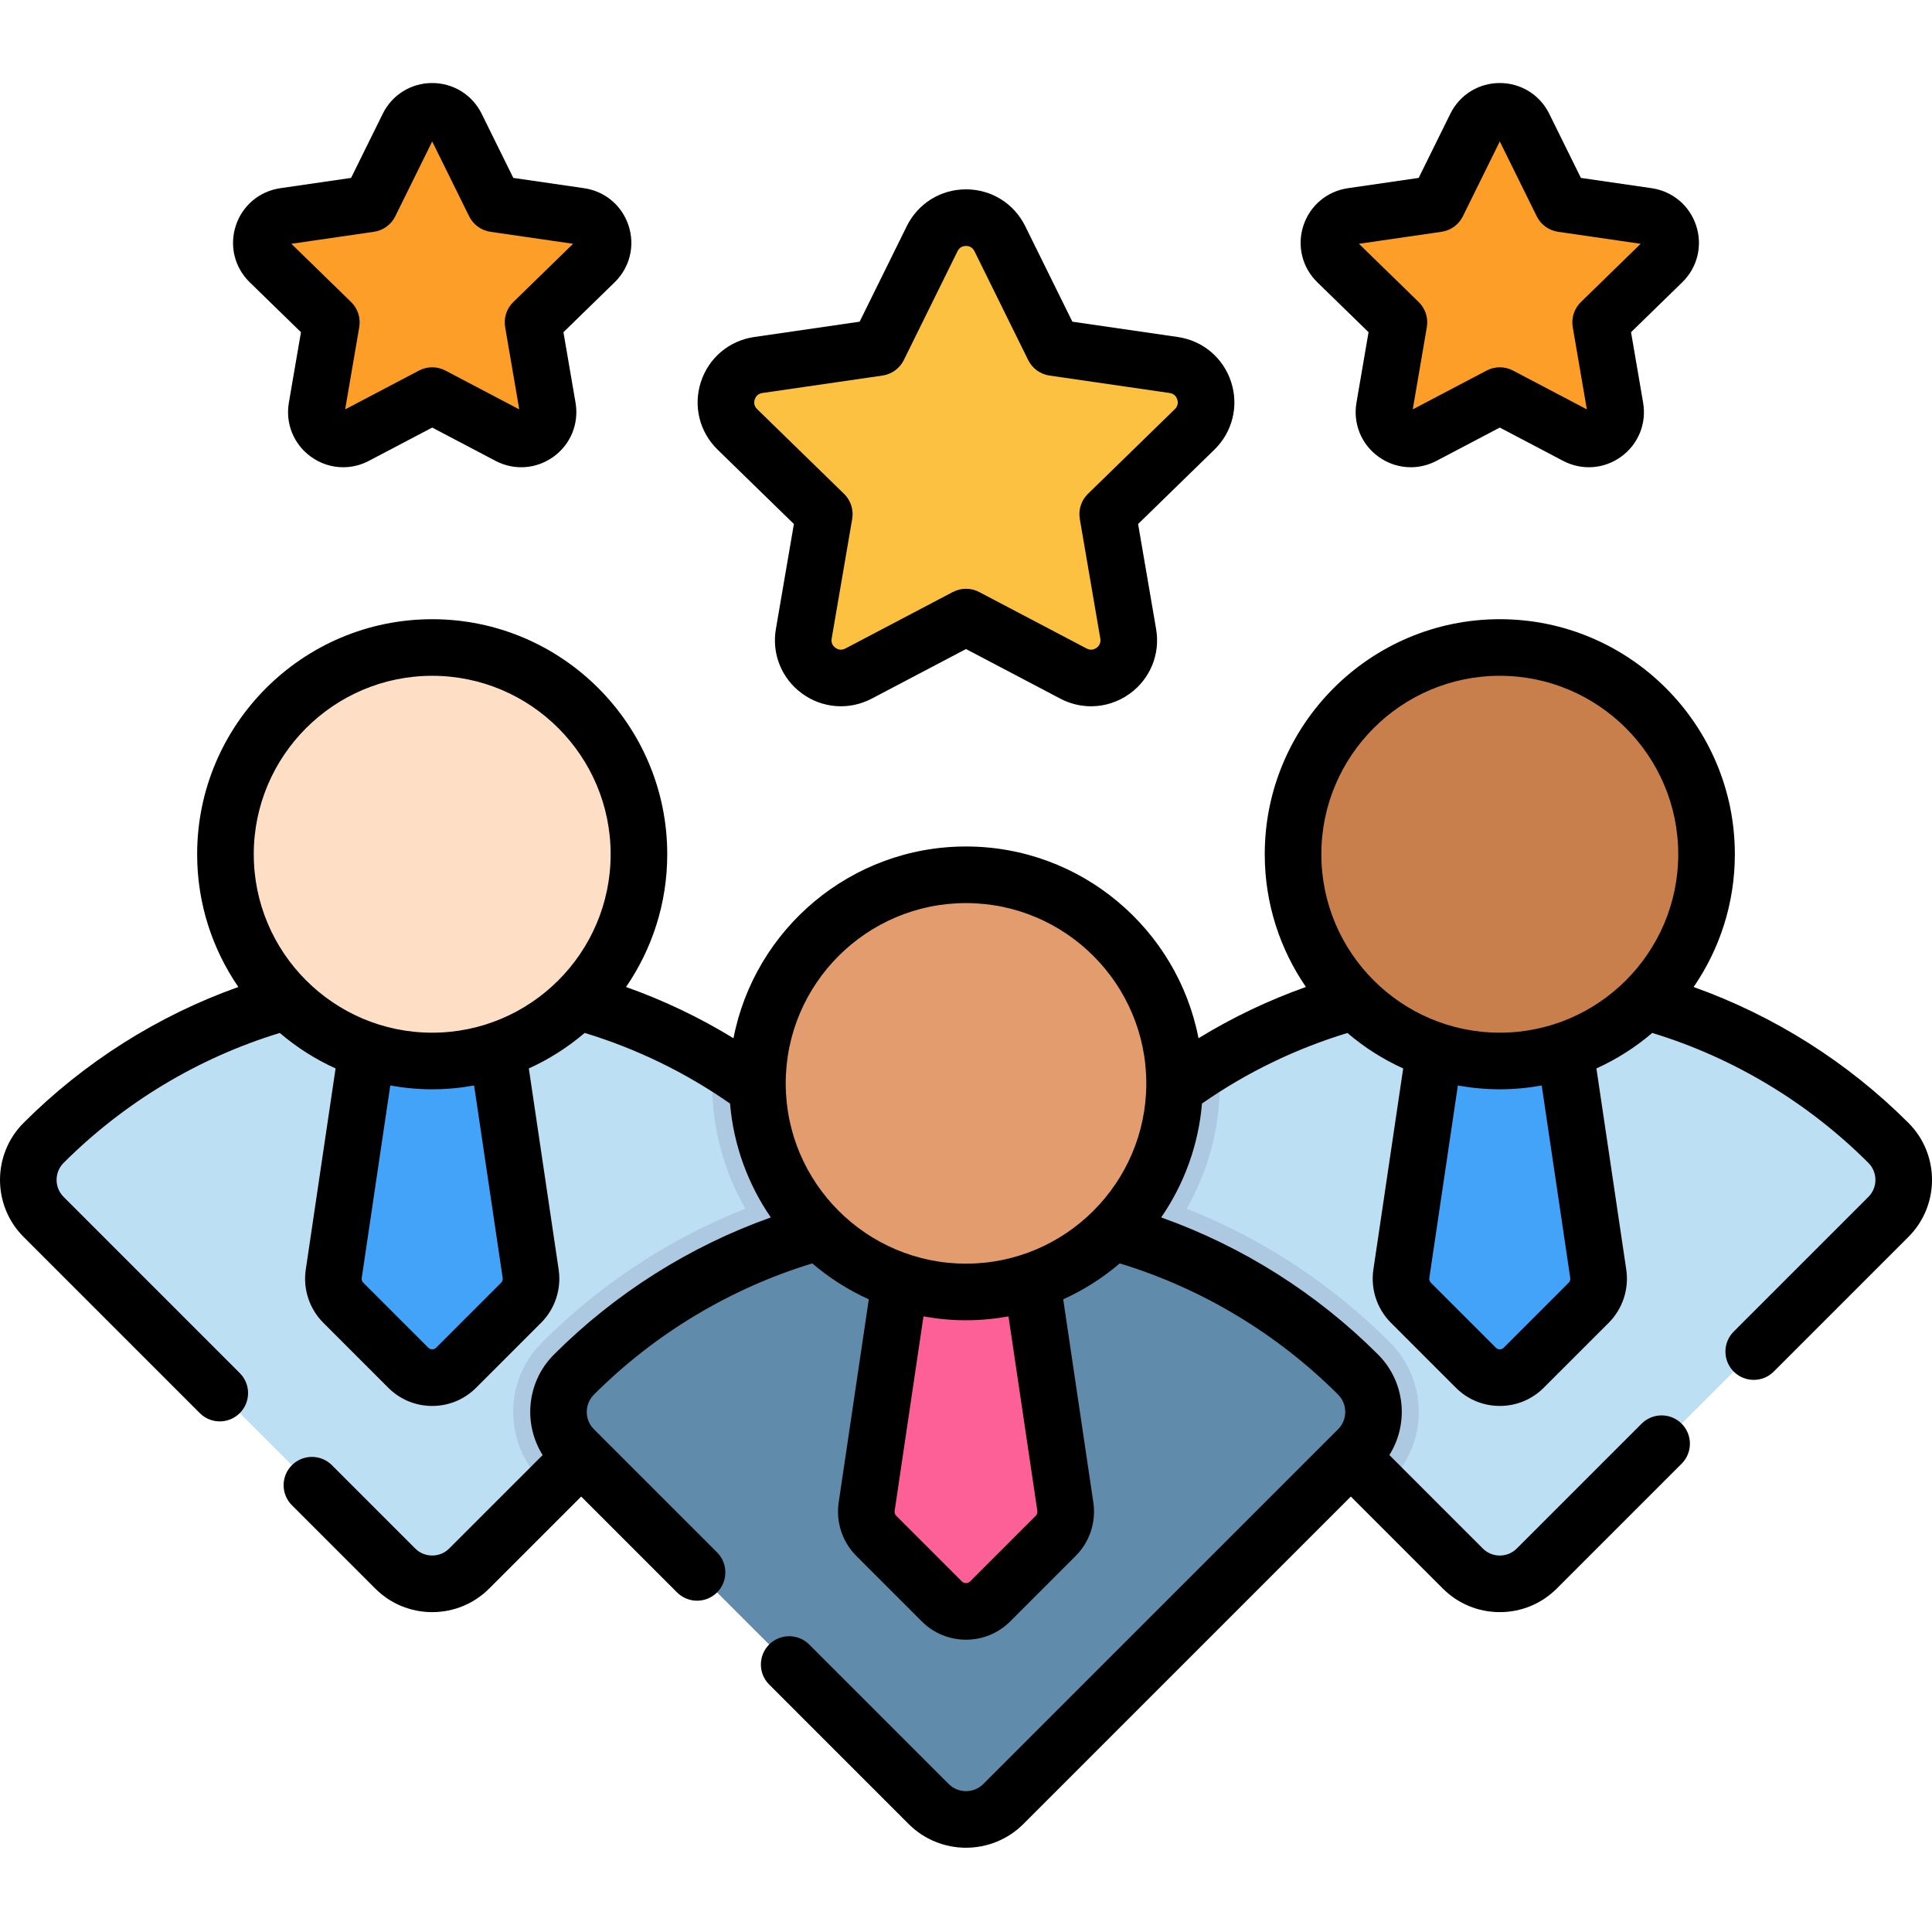 <svg height="512pt" viewBox="0 -22 512.001 512" width="512pt" xmlns="http://www.w3.org/2000/svg"><path d="m500.449 300.492-93.184 93.172c-5.41 5.422-14.188 5.422-19.609 0l-21.191-21.18-71.992-71.992c-5.41-5.422-5.41-14.199 0-19.621 8.75-8.75 18.34-16.148 28.5-22.199 22.871-13.633 48.684-20.453 74.492-20.453 37.273 0 74.543 14.223 102.984 42.652 5.41 5.422 5.41 14.199 0 19.621zm0 0" fill="#bddff4"/><path d="m368.395 370.555-1.93 1.93-71.992-71.992c-5.41-5.422-5.41-14.199 0-19.621 8.75-8.75 18.34-16.148 28.5-22.199.211 2.117.312 4.27.312 6.438 0 12.062-3.211 23.391-8.801 33.203 19.961 7.879 38.281 19.852 53.91 35.48 10.133 10.129 10.133 26.633 0 36.762zm0 0" fill="#adc9e2"/><path d="m380.57 253.512-9.203 62.07c-.414 2.809.523 5.648 2.531 7.652l17.227 17.23c3.5 3.5 9.176 3.5 12.676 0l17.227-17.23c2.008-2.004 2.945-4.844 2.527-7.652l-9.199-62.07zm0 0" fill="#43a3f9"/><path d="m452.254 204.383c0 30.262-24.531 54.793-54.793 54.793-30.258 0-54.789-24.531-54.789-54.793 0-30.258 24.531-54.789 54.789-54.789 30.262 0 54.793 24.531 54.793 54.789zm0 0" fill="#c97f4c"/><path d="m217.531 300.492-71.996 71.992-21.188 21.18c-5.422 5.422-14.203 5.422-19.613 0l-93.184-93.172c-5.41-5.422-5.41-14.199 0-19.621 28.441-28.43 65.715-42.652 102.984-42.652 25.812 0 51.621 6.82 74.492 20.453 10.16 6.051 19.75 13.449 28.504 22.199 5.41 5.422 5.41 14.199 0 19.621zm0 0" fill="#bddff4"/><path d="m217.531 280.871c5.41 5.422 5.41 14.199 0 19.621l-71.996 71.992-1.93-1.93c-10.129-10.129-10.129-26.633 0-36.762 15.633-15.629 33.953-27.602 53.914-35.48-5.59-9.812-8.801-21.141-8.801-33.203 0-2.168.102-4.32.309-6.438 10.16 6.051 19.75 13.449 28.504 22.199zm0 0" fill="#adc9e2"/><path d="m97.648 253.512-9.203 62.07c-.414 2.809.523 5.648 2.527 7.652l17.23 17.23c3.5 3.5 9.172 3.5 12.672 0l17.23-17.23c2.008-2.004 2.945-4.844 2.527-7.652l-9.203-62.07zm0 0" fill="#43a3f9"/><path d="m169.328 204.383c0 30.262-24.527 54.793-54.789 54.793-30.258 0-54.789-24.531-54.789-54.793 0-30.258 24.531-54.789 54.789-54.789 30.262 0 54.789 24.531 54.789 54.789zm0 0" fill="#fedfc5"/><path d="m359.906 342.277c5.465 5.465 5.465 14.328 0 19.793l-94.012 94.012c-5.465 5.465-14.324 5.465-19.789 0l-94.012-94.012c-5.465-5.465-5.465-14.328 0-19.793 57.387-57.383 150.426-57.383 207.812 0zm0 0" fill="#618baa"/><path d="m238.957 314.672-9.281 62.625c-.422 2.832.523 5.695 2.551 7.723l17.383 17.383c3.531 3.531 9.254 3.531 12.785 0l17.383-17.383c2.023-2.023 2.969-4.891 2.551-7.723l-9.285-62.625zm0 0" fill="#fd6096"/><path d="m311.281 265.105c0 30.531-24.75 55.281-55.281 55.281-30.527 0-55.277-24.75-55.277-55.281s24.75-55.277 55.277-55.277c30.531 0 55.281 24.746 55.281 55.277zm0 0" fill="#e29c6d"/><path d="m264.969 41.25 14.238 28.855 31.844 4.625c8.203 1.191 11.477 11.273 5.543 17.059l-23.043 22.461 5.441 31.715c1.402 8.168-7.172 14.398-14.512 10.539l-28.48-14.973-28.48 14.973c-7.336 3.859-15.91-2.371-14.512-10.539l5.441-31.715-23.043-22.461c-5.934-5.785-2.66-15.867 5.543-17.059l31.844-4.625 14.238-28.855c3.672-7.434 14.27-7.434 17.938 0zm0 0" fill="#fdc142"/><path d="m403.844 11.469 10.137 20.535 22.66 3.293c5.836.848 8.168 8.02 3.945 12.137l-16.398 15.984 3.871 22.57c.996 5.812-5.105 10.246-10.328 7.5l-20.27-10.656-20.266 10.656c-5.223 2.746-11.324-1.688-10.328-7.5l3.871-22.57-16.398-15.984c-4.223-4.117-1.891-11.289 3.945-12.141l22.66-3.293 10.137-20.531c2.609-5.293 10.152-5.293 12.762 0zm0 0" fill="#fd9e28"/><path d="m120.922 11.469 10.133 20.535 22.66 3.293c5.84.848 8.168 8.02 3.945 12.137l-16.398 15.984 3.871 22.57c1 5.812-5.102 10.246-10.324 7.5l-20.27-10.656-20.27 10.656c-5.219 2.746-11.324-1.688-10.324-7.5l3.871-22.57-16.398-15.984c-4.227-4.117-1.895-11.289 3.941-12.141l22.664-3.293 10.133-20.531c2.609-5.293 10.156-5.293 12.766 0zm0 0" fill="#fd9e28"/><path d="m505.75 275.57c-16.086-16.086-35.637-28.418-56.922-36 6.883-10.02 10.926-22.137 10.926-35.188 0-34.344-27.945-62.289-62.293-62.289-34.348 0-62.289 27.945-62.289 62.289 0 13.043 4.035 25.156 10.914 35.172-9.945 3.531-19.469 8.078-28.465 13.586-5.605-28.914-31.098-50.812-61.621-50.812s-56.02 21.902-61.621 50.812c-8.992-5.504-18.516-10.047-28.469-13.578 6.879-10.02 10.918-22.133 10.918-35.176 0-34.348-27.941-62.289-62.289-62.289-34.348 0-62.293 27.941-62.293 62.289 0 13.043 4.039 25.156 10.918 35.172-21.293 7.586-40.816 19.914-56.914 36.012-8.332 8.332-8.332 21.891 0 30.223l46.691 46.691c1.461 1.465 3.383 2.199 5.301 2.199 1.922 0 3.84-.734 5.305-2.199 2.93-2.93 2.93-7.676 0-10.605l-46.688-46.691c-2.484-2.484-2.484-6.527 0-9.012 16.012-16.012 35.777-27.871 57.285-34.434 4.438 3.793 9.41 6.969 14.789 9.402l-7.906 53.34c-.762 5.133.977 10.387 4.645 14.055l17.227 17.227c3.109 3.109 7.242 4.824 11.641 4.824 4.398 0 8.531-1.715 11.641-4.824l17.23-17.227c3.668-3.672 5.402-8.926 4.645-14.059l-7.91-53.336c5.383-2.438 10.359-5.617 14.801-9.41 13.781 4.199 26.723 10.484 38.52 18.719.945 11.137 4.801 21.449 10.812 30.176-21.504 7.648-41.23 20.09-57.484 36.344-7.219 7.219-8.203 18.328-2.988 26.629l-24.762 24.762c-1.203 1.203-2.801 1.863-4.504 1.863-1.699 0-3.301-.66-4.504-1.863l-22.074-22.074c-2.93-2.93-7.68-2.93-10.605 0-2.93 2.93-2.93 7.68 0 10.605l22.074 22.074c4.035 4.039 9.402 6.262 15.109 6.262 5.707 0 11.074-2.223 15.113-6.262l24.367-24.367 25.406 25.406c1.465 1.461 3.383 2.195 5.305 2.195 1.918 0 3.84-.73 5.301-2.195 2.93-2.93 2.93-7.68 0-10.609l-32.633-32.633c-2.531-2.531-2.531-6.652 0-9.184 16.172-16.168 36.141-28.148 57.863-34.77 4.492 3.84 9.527 7.059 14.98 9.52l-7.988 53.863c-.762 5.16.98 10.438 4.668 14.125l17.383 17.383c3.227 3.223 7.461 4.836 11.699 4.836 4.234 0 8.469-1.613 11.695-4.836l17.383-17.383c3.688-3.688 5.43-8.969 4.668-14.125l-7.988-53.863c5.453-2.465 10.488-5.68 14.98-9.52 21.723 6.617 41.691 18.598 57.863 34.766 2.531 2.535 2.531 6.652 0 9.188l-94.012 94.008c-2.531 2.535-6.652 2.531-9.184 0l-36.965-36.965c-2.93-2.926-7.68-2.926-10.605 0-2.93 2.93-2.93 7.68 0 10.609l36.961 36.965c4.191 4.188 9.695 6.285 15.203 6.285 5.504 0 11.008-2.098 15.199-6.285l86.781-86.781 24.367 24.367c4.039 4.039 9.402 6.262 15.113 6.262 5.707 0 11.074-2.223 15.109-6.262l33.078-33.074c2.926-2.93 2.926-7.68 0-10.605-2.93-2.93-7.68-2.93-10.609 0l-33.074 33.074c-1.203 1.203-2.801 1.867-4.504 1.867s-3.301-.664-4.504-1.867l-24.762-24.762c5.215-8.301 4.23-19.41-2.988-26.629-16.254-16.254-35.98-28.695-57.484-36.344 6.016-8.73 9.871-19.055 10.816-30.195.055-.039.113-.062.168-.102 11.762-8.18 24.668-14.41 38.367-18.582 4.438 3.785 9.406 6.961 14.781 9.395l-7.906 53.336c-.762 5.133.977 10.387 4.645 14.055l17.227 17.23c3.109 3.109 7.246 4.82 11.641 4.82 4.398 0 8.531-1.711 11.641-4.82l17.23-17.227c3.668-3.672 5.402-8.926 4.645-14.059l-7.914-53.336c5.383-2.438 10.359-5.613 14.797-9.406 21.492 6.555 41.281 18.441 57.281 34.438 2.484 2.484 2.484 6.527 0 9.012l-35.691 35.691c-2.93 2.926-2.93 7.676 0 10.605 1.465 1.465 3.387 2.195 5.305 2.195 1.918 0 3.84-.73 5.301-2.195l35.691-35.691c8.336-8.332 8.336-21.891 0-30.223zm-249.75-58.242c26.348 0 47.781 21.434 47.781 47.777s-21.434 47.777-47.781 47.777c-26.344 0-47.777-21.434-47.777-47.777s21.434-47.777 47.777-47.777zm-122.785 99.355c.066.457-.086.922-.414 1.25l-17.227 17.227c-.355.355-.758.43-1.035.43-.277 0-.68-.074-1.035-.43l-17.227-17.227c-.328-.328-.48-.793-.414-1.25l7.566-51.02c3.605.652 7.316 1.012 11.109 1.012 3.793 0 7.5-.359 11.109-1.012zm-18.676-65.012c-26.074 0-47.289-21.211-47.289-47.289 0-26.074 21.215-47.289 47.289-47.289 26.078 0 47.289 21.215 47.289 47.289 0 26.078-21.215 47.289-47.289 47.289zm160.367 126.727c.074.48-.09.973-.434 1.316l-17.383 17.383c-.602.602-1.578.598-2.18 0l-17.383-17.383c-.344-.344-.504-.836-.434-1.316l7.641-51.547c3.66.668 7.418 1.031 11.266 1.031s7.609-.363 11.266-1.031zm141.23-61.715c.066.457-.086.922-.414 1.25l-17.227 17.227c-.355.355-.758.43-1.035.43-.273 0-.68-.074-1.031-.43l-17.23-17.227c-.324-.328-.48-.793-.414-1.25l7.566-51.02c3.609.652 7.316 1.012 11.109 1.012 3.793 0 7.504-.359 11.109-1.012zm-18.676-65.012c-26.074 0-47.289-21.211-47.289-47.289 0-26.074 21.215-47.289 47.289-47.289 26.078 0 47.293 21.215 47.293 47.289-.004 26.078-21.215 47.289-47.293 47.289zm0 0"/><path d="m210.391 116.867-4.773 27.828c-1.133 6.613 1.535 13.172 6.961 17.117 5.43 3.941 12.492 4.453 18.434 1.332l24.988-13.141 24.988 13.141c2.586 1.355 5.383 2.027 8.16 2.027 3.613 0 7.207-1.133 10.273-3.359 5.426-3.945 8.094-10.504 6.961-17.117l-4.773-27.828 20.219-19.707c4.805-4.684 6.5-11.559 4.43-17.941-2.074-6.379-7.488-10.945-14.129-11.91l-27.941-4.059-12.492-25.316c-2.973-6.02-8.984-9.758-15.695-9.758s-12.723 3.738-15.695 9.758l-12.492 25.316-27.941 4.059c-6.641.965-12.055 5.531-14.129 11.91-2.074 6.383-.375 13.258 4.43 17.941zm-10.379-33.012c.18-.555.68-1.508 2.016-1.703l31.844-4.625c2.441-.355 4.555-1.891 5.648-4.105l14.238-28.855c.598-1.211 1.664-1.391 2.242-1.391.582 0 1.645.18 2.242 1.391l14.242 28.855c1.09 2.215 3.203 3.75 5.648 4.105l31.84 4.625c1.34.195 1.84 1.148 2.02 1.703.18.551.336 1.617-.633 2.562l-23.043 22.461c-1.766 1.723-2.574 4.203-2.156 6.637l5.438 31.715c.23 1.332-.523 2.105-.992 2.445-.469.34-1.438.82-2.633.188l-28.48-14.973c-1.094-.574-2.293-.859-3.492-.859-1.195 0-2.395.285-3.488.859l-28.48 14.973c-1.195.633-2.164.152-2.633-.188-.473-.34-1.223-1.113-.996-2.445l5.441-31.715c.414-2.434-.391-4.914-2.16-6.637l-23.039-22.461c-.969-.941-.812-2.012-.633-2.562zm0 0"/><path d="m362.68 66.035-3.203 18.684c-.949 5.527 1.281 11.004 5.812 14.297 2.562 1.863 5.559 2.809 8.578 2.809 2.324 0 4.66-.562 6.816-1.695l16.777-8.82 16.777 8.82c4.961 2.609 10.859 2.184 15.395-1.113 4.535-3.293 6.766-8.773 5.816-14.297l-3.203-18.684 13.574-13.23c4.012-3.914 5.43-9.652 3.695-14.984-1.73-5.328-6.25-9.141-11.797-9.949l-18.762-2.727-8.387-16.996c-2.48-5.027-7.504-8.148-13.109-8.148-5.605 0-10.625 3.121-13.105 8.148l-8.391 16.996-18.758 2.727c-5.547.809-10.066 4.617-11.801 9.949-1.73 5.332-.312 11.07 3.699 14.984zm19.344-26.609c2.445-.355 4.559-1.891 5.648-4.105l9.789-19.836 9.793 19.836c1.09 2.215 3.203 3.75 5.645 4.105l21.895 3.18-15.84 15.441c-1.77 1.723-2.574 4.207-2.16 6.641l3.742 21.801-19.582-10.293c-1.094-.574-2.293-.859-3.492-.859-1.195 0-2.395.285-3.488.859l-19.582 10.293 3.738-21.801c.418-2.434-.387-4.918-2.156-6.641l-15.84-15.441zm0 0"/><path d="m79.758 66.035-3.207 18.684c-.945 5.527 1.281 11.004 5.816 14.297 2.562 1.863 5.559 2.809 8.578 2.809 2.324 0 4.656-.562 6.816-1.695l16.777-8.82 16.777 8.82c4.961 2.609 10.859 2.184 15.395-1.113 4.535-3.293 6.762-8.773 5.816-14.297l-3.207-18.684 13.574-13.23c4.016-3.914 5.434-9.652 3.699-14.984-1.73-5.332-6.254-9.145-11.797-9.949l-18.762-2.727-8.387-16.996c-2.48-5.027-7.504-8.148-13.109-8.148-5.605 0-10.625 3.121-13.105 8.148l-8.391 16.996-18.762 2.727c-5.543.809-10.066 4.621-11.797 9.949-1.73 5.332-.316 11.074 3.699 14.984zm19.344-26.609c2.445-.355 4.555-1.891 5.648-4.105l9.789-19.836 9.789 19.836c1.094 2.215 3.207 3.75 5.648 4.105l21.895 3.18-15.844 15.441c-1.77 1.723-2.574 4.207-2.156 6.641l3.738 21.801-19.582-10.293c-1.09-.574-2.289-.859-3.488-.859-1.199 0-2.398.285-3.492.859l-19.578 10.293 3.738-21.801c.418-2.434-.391-4.918-2.156-6.641l-15.84-15.441zm0 0"/></svg>